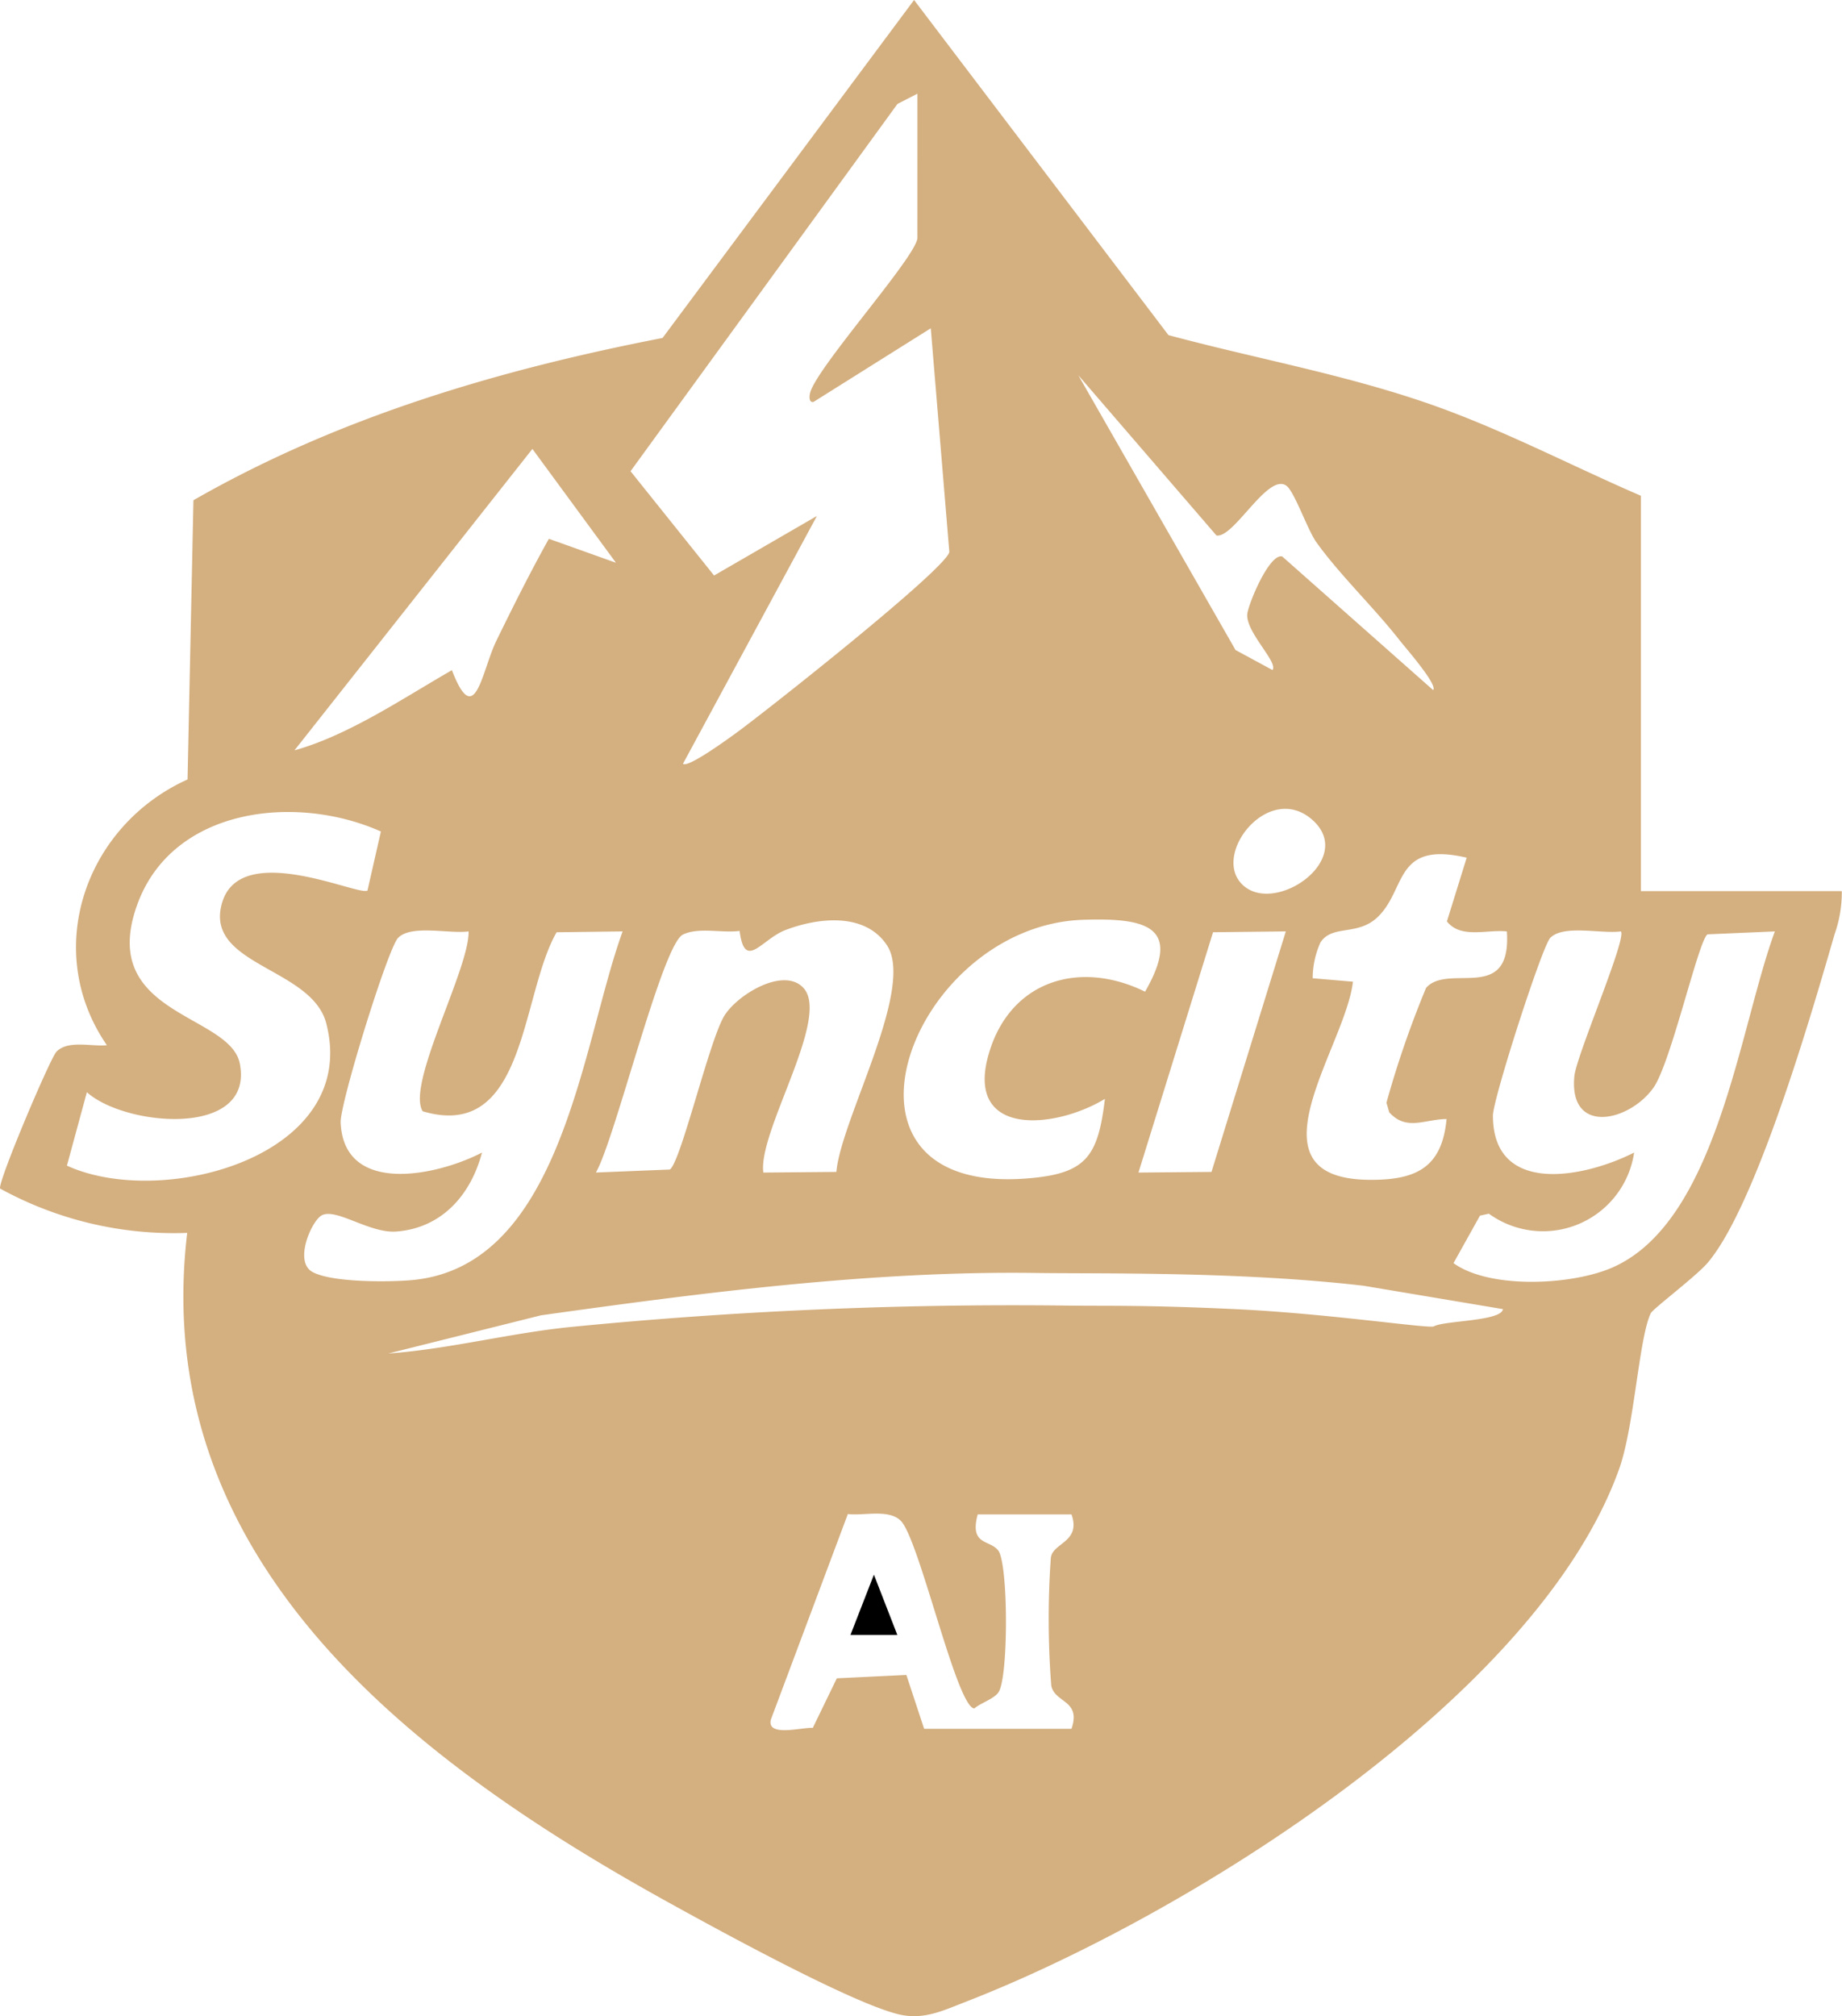 <svg id="Group_4"  xmlns="http://www.w3.org/2000/svg" xmlns:xlink="http://www.w3.org/1999/xlink" width="153.11" height="167.576" viewBox="0 0 153.11 167.576">
    <g id="Group_3">
        <path id="Path_1" d="M136.393,41.207V74.07h16.7a10.435,10.435,0,0,1-.6,3.582c-1.923,6.649-6.535,22.594-10.557,27.315-.949,1.114-4.55,3.823-4.723,4.187-.987,2.063-1.363,9.413-2.634,12.96-6.832,19.061-36.082,37.193-54.3,44.267-1.969.764-3.573,1.564-5.706,1.013-4.054-1.048-14.928-7.012-19.1-9.321-21.122-11.693-43.149-28.342-39.912-55.6A29.97,29.97,0,0,1,.006,98.788C-.174,98.2,4.165,87.968,4.69,87.42c.959-1,2.926-.412,4.194-.545C3.456,78.98,7.091,68.617,15.59,64.787l.489-23.208c12.054-6.911,25.379-10.842,38.993-13.488L75.979,0,97.124,27.854c7.067,1.9,14.232,3.187,21.183,5.545,6.264,2.125,12.048,5.2,18.085,7.808M76.258,7.788,74.6,8.636,52.411,39.167l6.944,8.668,8.55-4.95L56.77,63.482c.4.377,3.77-2.088,4.406-2.549C63.507,59.244,78.641,47.3,78.91,45.878L77.368,27.286l-9.745,6.12c-.419.088-.356-.537-.267-.821.712-2.264,8.9-11.36,8.9-12.822ZM119.127,57.36c.4-.445-2.315-3.535-2.8-4.156-2.111-2.7-4.986-5.444-6.905-8.131-.763-1.069-1.835-4.268-2.523-4.721-1.548-1.02-4.345,4.4-5.785,4.156L89.627,31.182,102.7,54.028l3.067,1.661c.521-.61-2.222-3.149-2.092-4.641.069-.791,1.809-5.044,2.9-4.8ZM51.2,46.775l-6.946-9.462L24.475,62.368c4.518-1.267,8.973-4.3,13.088-6.665,1.933,5.035,2.475.061,3.695-2.441,1.391-2.852,2.82-5.706,4.366-8.479ZM31.661,69.112c-7.06-3.155-17.334-2-20.255,6.083C8.076,84.4,19.13,84.24,19.934,88.407c1.2,6.2-9.55,5.226-12.713,2.373L5.563,96.885c7.937,3.641,24.4-.782,21.558-11.819-1.2-4.679-10.207-4.808-8.658-10.04s11.385-.507,12.083-1.009Zm71.462,4.26c2.555,2.928,9.644-1.86,6.016-5.179-3.56-3.258-8.288,2.574-6.016,5.179m18.792-2.085c-6.134-1.424-4.956,2.745-7.5,5.026-1.64,1.471-3.7.537-4.659,2.023a7.3,7.3,0,0,0-.644,2.972l3.347.288c-.633,5.49-9.132,16.389,1.382,16.468,3.859.029,6.02-1.006,6.4-5.053-1.795.006-3.334,1.03-4.765-.56l-.231-.8a82.131,82.131,0,0,1,3.293-9.54c1.852-2.113,7.125,1.374,6.715-4.695-1.667-.177-3.819.635-4.983-.831ZM69.521,97.407c.379-4.373,6.57-15.28,4.2-18.846-1.834-2.76-5.747-2.285-8.431-1.259-1.991.761-3.379,3.431-3.813.072-1.443.2-3.412-.334-4.715.308-1.733.855-5.644,17.044-7.231,19.776l6.148-.25c.908-.606,3.265-10.677,4.513-12.752,1.075-1.788,4.979-4.144,6.608-2.324,2.238,2.5-3.809,11.916-3.35,15.329ZM95.182,82.424c3.085-5.376.193-6.148-5.129-5.975-14.331.465-22.677,22.926-4.677,21.5,4.909-.388,5.886-1.788,6.467-6.614-4.185,2.537-11.716,3.215-9.639-3.8,1.784-6.028,7.52-7.785,12.978-5.108M38.95,77.415c-1.6.222-4.755-.588-5.861.539-.846.863-4.839,13.769-4.773,15.344.256,6.083,8,4.449,11.748,2.5-.921,3.5-3.328,6.278-7.122,6.563-2.258.169-5.094-2.049-6.251-1.314-.819.52-2.27,3.806-.727,4.67,1.583.885,6.348.855,8.276.681,12.49-1.135,14.125-19.683,17.515-28.983l-5.49.072c-3.015,5.245-2.5,17.43-11.13,14.88-1.394-2.205,3.9-11.867,3.814-14.952m67.93,0-6.049.069-6.2,19.977,6.071-.054Zm27.84,0c-1.6.222-4.754-.588-5.86.539-.67.682-4.769,13.4-4.766,14.778.013,6.672,7.6,5.169,11.739,3.064a7.659,7.659,0,0,1-12.075,5.081l-.739.163-2.2,3.948c3.012,2.175,9.816,1.838,13.176.379,8.748-3.8,10.561-19.87,13.536-27.951l-5.6.242c-.765.539-3.043,10.718-4.5,12.761-2.02,2.825-7.038,3.944-6.566-.969.164-1.715,4.4-11.52,3.863-12.034m-21.393,29.449c-10.316-1.194-21.571-.983-27.293-1.062-13.566-.186-27.668,1.642-41.073,3.522L32.273,112.5c5.14-.375,10.187-1.721,15.313-2.219a375.36,375.36,0,0,1,40.525-1.771c4.009.058,6.766-.063,14.533.3s16.161,1.646,16.54,1.433c.864-.486,5.631-.421,5.741-1.433M76.815,143.693h12.25c.828-2.407-1.4-2.126-1.683-3.6a72,72,0,0,1-.034-10.622c.153-1.244,2.533-1.293,1.718-3.6H81.269c-.71,2.6,1.021,2.09,1.709,3.005.844,1.125.857,10.634.006,11.8-.4.55-1.443.855-2,1.325-1.471-.11-4.564-14.017-6.1-15.587-1-1.016-3.086-.409-4.409-.574l-6.4,17.089c-.363,1.492,2.64.611,3.484.691l2-4.124,5.78-.28Z" transform="translate(0)"
        fill="#D4AF7F"/>
        <path id="Path_2" d="M130.418,239.26l-3.895,0,1.949-5.007Z" transform="translate(-55.831 -103.37)"/>
    </g>
</svg>
